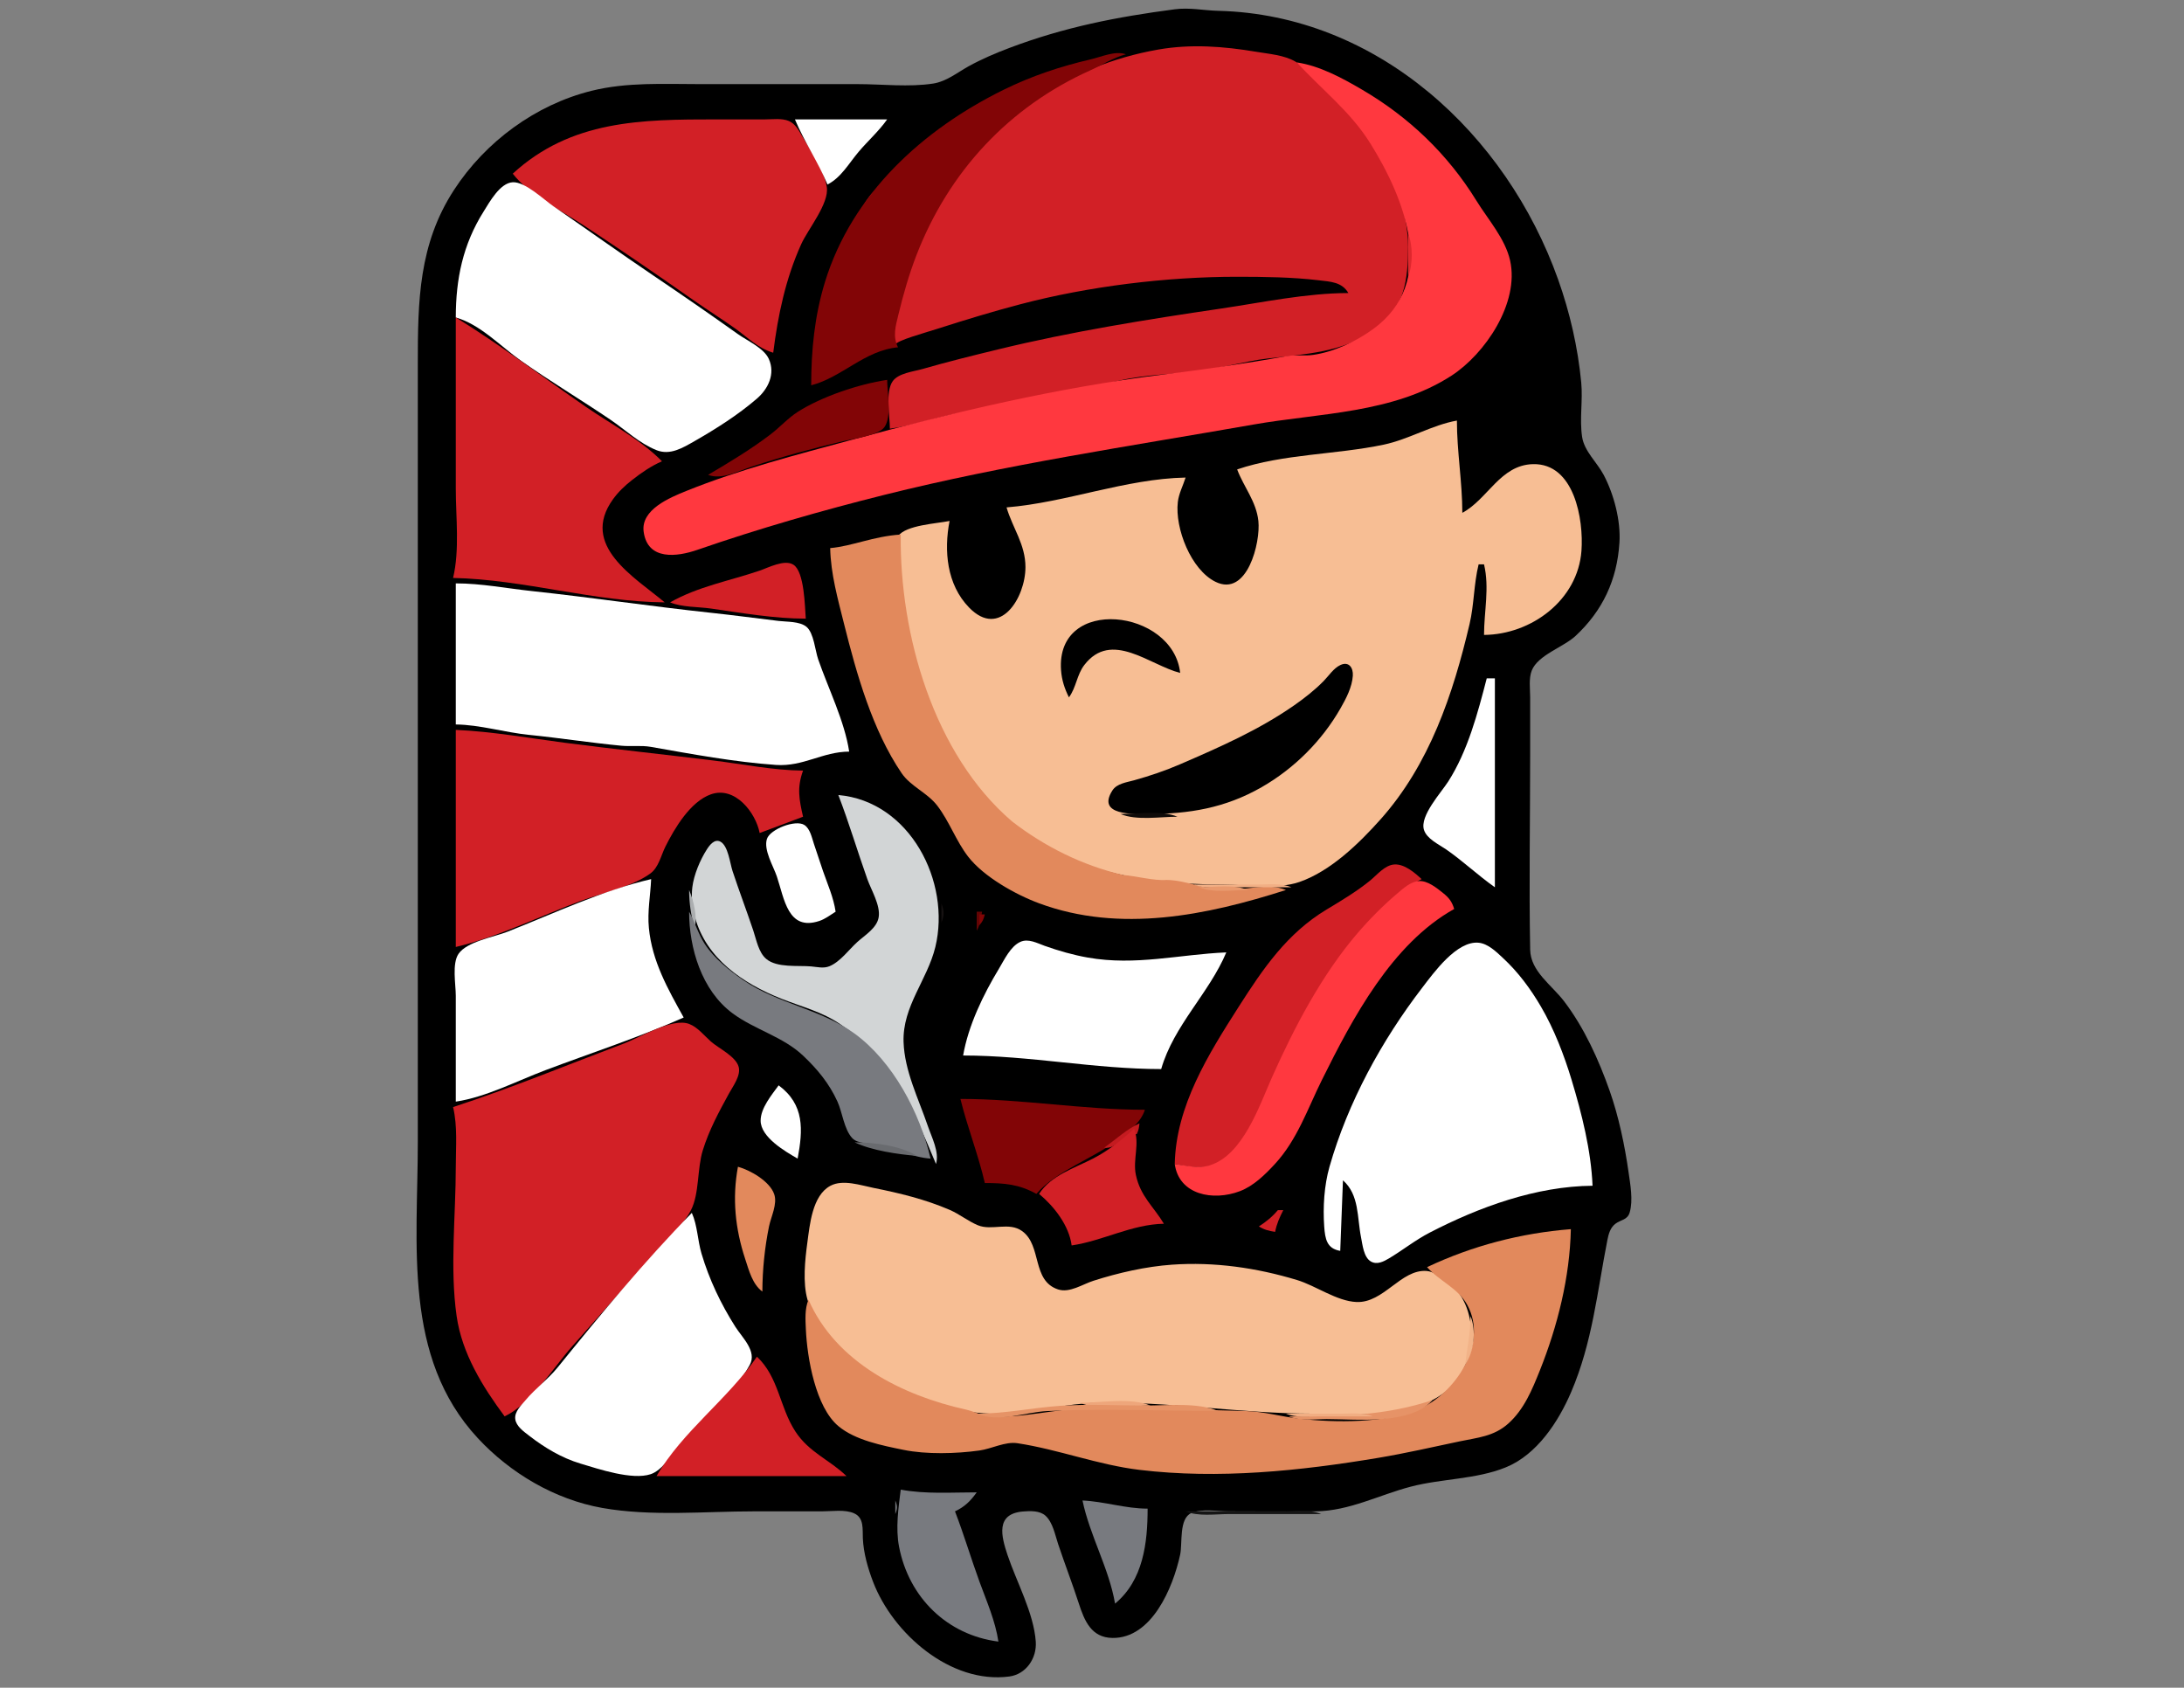 <?xml version="1.0" standalone="yes"?>
<svg xmlns="http://www.w3.org/2000/svg" width="805" height="622">
<rect width="100%" height="100%" fill="#808080" stroke="none"/>
<path style="fill:#000000; stroke:none;" d="M433 3.424C411.613 6.231 392.316 9.998 372 17.684C366.938 19.599 361.732 21.809 357 24.439C352.833 26.755 348.824 30.033 344 30.786C335.045 32.184 325.059 31 316 31L258 31C244.619 31 231.103 30.216 218 33.475C197.37 38.608 178.904 52.237 167.345 70C154.3 90.045 154 110.991 154 134L154 181L154 421C154 458.568 148.374 500.137 176.09 530C188.083 542.922 204.491 552.643 222 555.745C240.089 558.949 259.684 557 278 557L303 557C306.619 557 311.469 556.212 314.852 557.742C318.553 559.417 317.88 563.637 318.039 567C318.296 572.406 319.884 577.965 321.815 583C329.112 602.029 350.361 620.716 371.999 617.867C378.236 617.045 382.21 611.118 381.775 605C381.023 594.4 374.674 583.022 371.333 573C369.055 566.164 366.904 557.918 377 557.059C379.677 556.831 383.225 556.682 385.351 558.603C388.048 561.04 388.895 565.69 390 569C392.461 576.368 395.259 583.607 397.657 591C399.718 597.354 402.27 603.527 410 603.656C424.565 603.899 432.386 585.007 434.985 573C435.907 568.744 434.454 559.653 439.148 557.603C442.971 555.935 448.906 557 453 557C463.664 557 474.337 557.127 485 556.996C497.359 556.844 508.344 550.947 520 547.899C531.392 544.92 544.066 545.229 555 540.79C566.513 536.116 574.423 523.984 579.127 513C586.961 494.709 588.694 476.176 592.468 457.001C592.905 454.784 593.539 452.432 595.425 451.008C597.442 449.486 599.853 449.656 600.682 446.852C601.999 442.397 600.911 436.492 600.271 432C598.857 422.079 596.636 411.468 593.301 402C589.265 390.546 583.884 378.676 576.497 369C571.907 362.988 564.156 358.003 564.005 349.999C563.552 326.019 564 301.985 564 278L564 257C564 253.902 563.424 250.029 564.603 247.093C566.905 241.363 576.29 238.503 580.714 234.384C590.779 225.014 596.039 213.663 596.91 200C597.428 191.868 594.878 182.174 591.088 175C588.641 170.369 583.948 166.315 583.147 161C582.161 154.454 583.458 147.597 582.83 141C581.599 128.074 578.661 115.232 574.308 103C555.209 49.338 507.693 5.423 449 3.985C443.551 3.852 438.482 2.705 433 3.424z"/>
<path style="fill:#d22026; stroke:none;" d="M330 127C330.659 125.433 340.631 122.754 346 121.028C355.958 117.827 365.879 114.82 376 112.154C401.217 105.513 429.945 101.998 456 102C465.738 102.001 476.333 102.129 486 103.286C490.449 103.818 494.609 103.906 497 108C481.293 108.043 465.502 111.445 450 113.728C422.599 117.765 394.923 122.191 368 128.742C358.626 131.023 349.271 133.328 340 136C336.721 136.945 331.14 137.503 329.028 140.51C326.278 144.424 328 153.377 328 158C336.107 156.907 343.994 154.166 352 152.515C372.293 148.329 392.82 144.854 413 140.17C422.419 137.983 432.424 137.978 442 136.718C450.448 135.608 458.614 133.176 467 132.155C481.133 130.435 495.038 130 506.999 121.363C517.741 113.606 519.001 103.167 519 91C518.998 65.873 498.855 35.492 477.576 22.764C473.425 20.281 467.699 19.873 463 19.081C451.027 17.064 439.014 16.159 427 18.25C393.239 24.126 363.937 44.154 346.873 74C343.151 80.508 341.646 87.128 338.996 74C334.961 104.464 330.981 14.500 300 126z"/>
<path style="fill:#820506; stroke:none;" d="M299 142C310.332 139.085 318.789 129.073 331 128C328.978 123.952 330.098 120.25 331.13 116C332.942 108.535 335.033 101.171 337.811 94C349.731 63.233 371.858 39.402 401.91 25.91C406.402 23.894 410.172 21.321 415 20C410.975 18.604 406.082 20.936 402 21.881C390.932 24.444 380.207 28.023 370 33.045C340.253 47.681 314.06 71.328 304.054 104C300.242 116.445 299 129.062 299 142z"/>
<path style="fill:#ff383f; stroke:none;" d="M478 23C487.297 33.181 497.723 40.988 505.186 53C517.817 73.331 530.141 103.932 506.001 121.363C499.745 125.879 491.692 129.684 484 130.79C480.746 131.258 477.409 130.672 474.17 131.259C458.844 134.038 443.527 136.196 428 138.125C389.74 142.878 351.235 151.996 314 162.08C293.546 167.62 272.693 172.981 253 180.923C246.874 183.393 236.11 187.822 237.248 196C238.736 206.7 249.629 205.203 257 202.656C279.697 194.813 302.694 188.2 326 182.373C370.867 171.157 416.496 164.451 462 156.464C486.329 152.193 513.468 152.398 535 138.452C547.368 130.441 560.121 111.68 556.606 96C554.802 87.951 548.417 80.812 544.194 73.961C533.668 56.881 519.393 43.188 502 33.012C494.69 28.734 486.453 24.266 478 23z"/>
<path style="fill:#d22026; stroke:none;" d="M189 64C195.093 71.895 206.529 77.389 214.83 82.843C228.658 91.93 242.378 101.351 255.91 110.835C260.875 114.314 266.022 117.545 270.961 121.051C275.84 124.515 279.12 128.173 285 130C286.751 116.146 289.534 102.817 295.312 90C297.8 84.481 305.639 75.059 304.756 69C303.867 62.901 298.674 55.278 295.572 50.005C294.362 47.947 293.09 45.594 290.79 44.603C288.208 43.491 284.742 44 282 44L264 44C236.454 44 210.509 44.248 189 64z"/>
<path style="fill:#ffffff; stroke:none;" d="M293 44C296.453 52.249 301.552 59.718 305 68C310.032 65.445 312.857 60.245 316.439 56C319.894 51.905 323.911 48.384 327 44L293 44z"/>
<path style="fill:#ffffff; stroke:none;" d="M168 117C177.036 119.565 184.572 127.683 192.09 132.99C202.756 140.519 214.13 147.304 224.997 154.674C230.631 158.496 235.557 163.329 242 165.911C247.009 167.919 251.712 165.025 256 162.573C263.958 158.021 272.024 152.908 278.981 146.916C283.101 143.367 285.845 137.859 283.397 132.326C281.613 128.295 275.447 125.596 272 123.141C261.773 115.859 251.405 108.696 241 101.67C228.563 93.271 216.356 84.541 204 76.025C200.377 73.528 193.578 66.943 189.001 67.167C184.293 67.397 180.424 74.506 178.229 78C170.606 90.138 168.009 102.83 168 117z"/>
<path style="fill:#df272d; stroke:none;" d="M519 86L519 102C520.812 97.681 520.812 90.319 519 86z"/>
<path style="fill:#d22026; stroke:none;" d="M168 117L168 180C168 190.669 169.48 202.585 167 213C193.08 213.538 218.913 221.784 245 222C233.815 212.634 213.641 201.078 225.939 184.004C227.929 181.241 230.332 178.979 233.004 176.888C236.472 174.173 239.965 171.764 244 170C236.177 162.046 225.179 156.302 216 149.975C200.062 138.989 184.472 127.165 168 117z"/>
<path style="fill:#820506; stroke:none;" d="M261 175C266.04 176.963 272.123 173.611 277 172.001C288.134 168.326 299.597 165.231 311 162.54C314.666 161.675 323.673 160.541 325.972 157.436C328.754 153.68 327 144.507 327 140C316.685 141.523 302.802 146.162 294 151.818C290.37 154.15 287.434 157.489 284 160.101C276.723 165.637 268.859 170.365 261 175z"/>
<path style="fill:#f7be94; stroke:none;" d="M456 173C458.479 179.55 463.044 184.774 463.826 192C464.675 199.836 459.748 220.214 448.001 214.412C438.988 209.961 433.027 194.742 434.13 185.039C434.485 181.916 436.06 178.981 437 176C414.779 176.459 393.087 185.196 371 187C373.253 194.66 377.971 200.619 377.971 209C377.971 220.296 368.57 235.621 357.185 223.895C348.928 215.39 347.883 202.915 350 192C345.327 192.964 333.967 193.495 331.032 197.564C329.528 199.649 330.404 202.69 330.729 205C331.434 210.015 332.475 214.97 333.05 220C335.991 245.739 345.928 272.916 362.464 293C384.577 319.86 418.123 326 451 326C459.593 326 470.819 327.887 479 325.034C490.479 321.03 500.913 310.863 508.826 302C526.876 281.785 535.57 255.918 541.664 230C543.369 222.745 543.21 215.267 545 208L547 208C549.062 216.661 547.006 225.251 547 234C564.44 233.854 581.577 221.168 582.91 203C583.754 191.499 580.315 170.661 565 171.059C552.979 171.371 548.363 184.002 539 189C538.992 177.631 537 166.382 537 155C527.826 156.635 519.312 161.919 510 163.88C492.467 167.574 472.938 167.266 456 173z"/>
<path style="fill:#e2895c; stroke:none;" d="M306 202C306.196 211.496 308.836 220.838 311.127 230C315.712 248.342 321.581 269.152 332.324 284.942C335.677 289.869 341.808 292.117 345.53 297C349.947 302.794 352.422 309.994 356.85 315.714C362.579 323.116 374.303 329.684 383 332.907C412.838 343.966 444.848 337.341 474 328C467.579 325.306 459.734 327.916 453 327.996C444.152 328.101 437.717 324.436 430 324.289C425.632 324.715 418.312 322.77 414.039 322.486C399.029 318.974 385.058 312.035 373 302.7C344.117 277.943 331.585 233.919 332 197C321.799 197.67 314.161 201.288 306 202z"/>
<path style="fill:#d22026; stroke:none;" d="M247 222C251.402 223.848 257.22 223.588 262 224.271C273.51 225.915 285.366 227.992 297 228C296.648 223.544 296.524 210.72 292.436 208.117C289.171 206.039 283.166 209.226 280 210.305C268.921 214.081 257.293 216.143 247 222z"/>
<path style="fill:#ffffff; stroke:none;" d="M168 215L168 267C176.911 267.099 186.03 269.931 195 270.831C206.347 271.97 217.647 273.749 229 274.83C232.612 275.174 236.331 274.631 239.91 275.259C254.993 277.909 270.656 280.835 286 281.91C296.069 282.616 303.214 277.028 313 277C311.323 265.815 305.299 253.766 301.576 243C300.451 239.748 299.972 233.27 297.262 231.013C294.786 228.952 290.026 229.207 287 228.845C278.663 227.847 270.348 226.728 262 225.834C239.967 223.474 218.033 220.194 196 217.834C186.657 216.833 177.417 215.006 168 215z"/>
<path style="fill:#000000; stroke:none;" d="M394 257C396.683 253.399 396.906 248.686 399.652 245.105C409.652 232.062 423.801 245.182 435 248C432.435 224.384 389.097 219.329 391.09 247C391.351 250.624 392.386 253.785 394 257z"/>
<path style="fill:#000000; stroke:none;" d="M494.07 245.086C491.537 246.264 489.813 249.023 487.91 250.961C484.621 254.313 480.851 257.28 477 259.961C463.914 269.069 449.544 275.369 435 281.654C429.408 284.07 423.867 285.932 418 287.576C415.306 288.33 411.679 288.738 410.028 291.303C403.993 300.681 418.075 300 423 300C438.251 300 451.538 297.829 465 290.127C477.012 283.256 487.273 273.015 494.127 261C496.173 257.415 498.374 253.225 498.64 249.019C498.823 246.138 497.212 243.626 494.07 245.086z"/>
<path style="fill:#ffffff; stroke:none;" d="M548 250C544.669 262.84 541.028 276.702 533.819 288C531.205 292.098 523.261 300.677 524.851 305.816C525.889 309.171 530.331 311.179 533 313.025C539.272 317.364 544.794 322.646 551 327L551 250M567 250L567 250z"/>
<path style="fill:#d22026; stroke:none;" d="M168 269L168 349C183.619 345.299 198.952 337.66 214 332.05C221.857 329.121 232.948 326.853 239.722 321.914C242.781 319.684 243.648 315.243 245.27 312C248.66 305.221 254.454 295.442 262 292.757C270.905 289.588 278.541 299.457 280 307L296 301C294.543 294.626 293.702 290.305 296 284C285.019 283.909 273.891 281.627 263 280.285C244.678 278.028 226.308 276.103 208 273.718C194.814 272.001 181.279 269.57 168 269z"/>
<path style="fill:#d2d5d6; stroke:none;" d="M309 293C312.938 303.207 316.025 313.696 319.692 324C321.117 328.002 324.565 333.639 323.879 337.999C323.245 342.026 318.783 344.653 316 347.17C312.863 350.005 309.716 354.465 305.715 356.103C303.538 356.994 301.243 356.369 299 356.169C294.131 355.735 286.42 356.779 282.419 353.397C279.592 351.008 278.788 346.351 277.667 343C275.202 335.634 272.437 328.38 270.001 321C269.076 318.197 268.394 311.682 265.527 310.176C263.365 309.04 261.528 311.494 260.529 313.059C258.032 316.973 255.754 322.383 255.185 327C254.73 330.693 255.197 334.428 256.159 338C260.286 353.325 273.934 362.497 288 368.074C295.352 370.989 303.099 372.895 309.715 377.464C327.953 390.059 336.878 409.198 345 429C346.309 424.574 343.446 419.252 341.997 415C338.596 405.018 333.388 394.717 333.043 384C332.62 370.861 341.807 361.177 344.761 349C350.581 325.002 335.382 295.303 309 293z"/>
<path style="fill:#0f0b09; stroke:none;" d="M413 300C418.959 302.5 427.564 301 434 301C428.041 298.5 419.436 300 413 300z"/>
<path style="fill:#ffffff; stroke:none;" d="M308 336C307.223 330.738 305.079 325.997 303.344 321L300 311C299.246 308.756 298.628 305.437 296.49 304.046C293.266 301.949 283.887 305.586 282.697 309.144C281.345 313.184 285.06 319.221 286.333 323C289.092 331.196 290.387 343.273 301.995 339.415C304.162 338.695 306.086 337.204 308 336z"/>
<path style="fill:#d22026; stroke:none;" d="M433 429C437.298 429.798 442.42 430.843 446.715 429.501C459.018 425.654 464.509 407.453 469.309 397C478.707 376.532 490.011 355.068 506.001 339C511.545 333.429 516.888 327.543 524 324C521.508 321.659 517.679 318.388 514 318.593C510.42 318.792 507.584 322.436 505 324.536C500.043 328.565 494.468 331.895 489 335.178C474.436 343.923 465.547 356.981 456.606 370.985C445.43 388.49 433.443 407.541 433 429z"/>
<path style="fill:#ffffff; stroke:none;" d="M168 406C179.157 404.329 190.46 398.399 201 394.424C217.937 388.035 235.461 382.331 252 375C246.138 364.429 240.361 354.306 239.17 342C238.58 335.903 239.74 330.048 240 324C222.063 328.152 204.127 336.664 187 343.4C182.135 345.313 172.114 347.018 169.028 351.499C166.539 355.113 168 362.798 168 367L168 406z"/>
<path style="fill:#ff383f; stroke:none;" d="M433 429C434.576 440.396 447.168 442.745 457 439.005C462.079 437.074 466.29 432.915 469.907 428.999C478.145 420.081 481.953 408.665 487.248 398C498.534 375.267 513.063 347.785 536 335C535.193 332.359 534.154 330.923 531.941 329.154C529.564 327.254 526.239 324.515 523 324.708C519.972 324.888 517.189 327.439 515 329.301C509.801 333.723 504.742 338.818 500.3 344C487.187 359.299 477.034 378.661 468.861 397C464.181 407.501 458.138 425.756 445.83 429.501C441.721 430.751 437.129 429.522 433 429z"/>
<path style="fill:#f1af85; stroke:none;" d="M440 326C443.959 327.661 448.74 327 453 327L476 327C472.041 325.339 467.26 326 463 326L440 326z"/>
<path style="fill:#e99a6e; stroke:none;" d="M442 327C447.222 329.191 454.368 328 460 328C454.778 325.809 447.632 327 442 327z"/>
<path style="fill:#4e4e4e; stroke:none;" d="M549 327L550 328L549 327z"/>
<path style="fill:#abaeb0; stroke:none;" d="M254 328C254.014 332.912 254.672 337.273 256 342C257.19 338.08 255.618 331.751 254 328z"/>
<path style="fill:#161212; stroke:none;" d="M347 333L347 340C348.059 337.466 348.059 335.534 347 333z"/>
<path style="fill:#787a7f; stroke:none;" d="M254 336C254 349.406 258.592 364.99 270.019 373.454C278.197 379.512 288.534 381.994 296 389.043C301.299 394.047 305.661 399.335 308.688 406C310.494 409.979 311.106 416.15 314.086 419.397C316.092 421.583 320.284 421.284 323 421.805C329.69 423.088 336.312 426.551 343 427C339.093 410.119 329.173 391.267 315 380.927C302.6 371.881 286.611 369.949 274 361.226C268.813 357.638 263.182 353.186 259.725 347.83C257.338 344.132 256.147 339.799 254 336z"/>
<path style="fill:#630404; stroke:none;" d="M360 336L360 343C361.35 340.793 361.513 338.572 362 336L360 336z"/>
<path style="fill:#810506; stroke:none;" d="M361 337L361 341C362.267 339.457 362.489 338.952 363 337L361 337z"/>
<path style="fill:#ffffff; stroke:none;" d="M355 389C379.49 389 403.496 393.997 428 394C432.642 377.887 445.66 366.072 452 351C434.603 351.747 418.611 356.014 401 352.916C395.602 351.966 390.159 350.412 385 348.565C382.246 347.579 379.03 345.786 376.093 347.121C372.439 348.783 370.173 353.739 368.204 357C362.438 366.547 356.905 377.931 355 389z"/>
<path style="fill:#ffffff; stroke:none;" d="M494 461L495 435C501.068 440.336 500.185 448.681 501.665 456C502.219 458.738 502.615 463.376 505.314 464.928C507.561 466.22 510.034 464.927 512 463.75C517.097 460.699 521.697 457.002 527 454.258C545.242 444.82 566.222 437.172 587 437C586.437 423.892 583.053 410.529 579.279 398C576.534 388.89 572.793 379.208 567.988 371C564.114 364.381 559.635 358.327 553.999 353.09C551.564 350.828 548.498 347.775 545 347.437C536.938 346.657 528.454 358.507 524.235 364C509.257 383.5 496.813 406.264 490.04 430C488.079 436.874 487.587 444.885 488.09 452C488.417 456.644 489.062 460.176 494 461z"/>
<path style="fill:#d22026; stroke:none;" d="M167 408C168.695 415.12 168 422.719 168 430C168 447.844 165.777 467.339 168.3 485C170.28 498.855 177.86 511.009 186 522C195.852 517.309 203.855 504.106 211.05 496C221.1 484.679 231.153 473.362 241.155 462C245.529 457.031 251.648 451.912 254.682 446C257.815 439.896 256.932 430.765 259.025 424C261.355 416.474 264.93 409.875 268.694 403C270.145 400.351 273.147 396.384 272.264 393.184C271.182 389.265 264.878 386.381 262 383.827C259.533 381.639 257.167 378.563 254 377.363C247.772 375.006 235.893 382.354 230 384.576C209.069 392.471 188.277 401.077 167 408z"/>
<path style="fill:#ffffff; stroke:none;" d="M287 400C284.424 403.546 280.364 408.377 280.362 412.999C280.359 419.11 289.365 424.324 294 427C295.975 416.398 296.599 407.132 287 400z"/>
<path style="fill:#820506; stroke:none;" d="M354 405C356.576 415.451 360.579 425.534 363 436C370.197 436 375.611 436.433 382 440C389.291 431.495 402.954 426.98 412 420.101C415.95 417.097 420.45 413.823 422 409C399.234 409 376.774 405 354 405z"/>
<path style="fill:#c41b20; stroke:none;" d="M407 423C411.785 423.656 414.911 417.228 419 418C419.683 416.494 419.826 415.685 420 414C415.221 416.189 411.271 419.929 407 423z"/>
<path style="fill:#d22026; stroke:none;" d="M418 416C413.48 420.151 408.475 424.084 403 426.919C396.007 430.54 387.441 433.104 383 440C388.583 444.66 394.037 451.64 395 459C406.647 457.28 417.011 451.247 429 451C425.135 444.566 420.349 440.932 418.669 433C417.468 427.328 420.233 421.332 418 416z"/>
<path style="fill:#696b6f; stroke:none;" d="M315 421C321.326 424.04 330.987 425.427 338 426C331.667 422.132 322.321 421.061 315 421z"/>
<path style="fill:#e2895c; stroke:none;" d="M272 430C269.838 441.646 270.988 452.824 274.671 464C276.057 468.206 277.341 473.317 281 476C281.022 468.076 281.862 459.77 283.45 452C284.185 448.404 286.623 443.757 285.356 440.09C283.718 435.346 276.522 431.232 272 430z"/>
<path style="fill:#f7be94; stroke:none;" d="M306.055 437.028C299.379 440.628 298.476 451.396 297.576 458C296.711 464.358 295.836 472.758 297.638 479C302.003 494.121 320.387 507.38 334 513.59C345.246 518.721 359.653 521.776 372 520.911C382.689 520.161 393.221 517.279 404 517.015C430.714 516.36 457.287 521 484 521C500.157 521 519.279 523.454 532.907 512.83C545.036 503.374 545.774 480.648 533.015 471.955C530.991 470.577 528.357 468.595 525.83 468.407C516.389 467.706 510.028 480.274 500 479.852C492.665 479.543 485.052 473.846 478 471.721C463.071 467.224 447.59 464.997 432 466.09C422.349 466.766 412.198 469.091 403 472.029C399.072 473.283 394.228 476.605 390.004 475.215C380.223 471.994 384.117 459.09 376.787 453.742C371.881 450.163 365.595 453.703 360.424 451.556C356.811 450.055 353.643 447.442 350 445.873C341.01 442 331.561 439.712 322 437.8C317.251 436.851 310.658 434.546 306.055 437.028z"/>
<path style="fill:#d12026; stroke:none;" d="M471 446C468.88 448.507 466.754 450.217 464 452C466.013 453.225 467.659 453.645 470 454C470.564 451.047 471.645 448.684 473 446L471 446z"/>
<path style="fill:#ffffff; stroke:none;" d="M255 447C237.453 464.917 221.288 484.53 205.541 503.961C202.011 508.317 197.365 511.667 193.734 516C192.144 517.897 189.585 520.247 189.921 522.985C190.249 525.661 193.058 527.591 195.005 529.101C200.739 533.549 207.025 537.319 214 539.409C220.652 541.402 232.985 545.578 239.83 543.307C244.083 541.896 247.457 536.225 250.285 533C258.517 523.612 270.38 513.993 276.367 503C279.081 498.017 273.577 492.964 271.054 489C265.716 480.613 261.405 471.552 258.569 462C257.117 457.108 257.08 451.633 255 447z"/>
<path style="fill:#e2895c; stroke:none;" d="M526 467C530.549 472.191 537.396 474.632 540.86 481C548.623 495.269 536.305 513.675 523 519.298C510.53 524.567 492.257 524.359 479 522.871C472.296 522.118 465.853 520.183 459 520.015C439.656 519.541 420.366 518.773 401 519.004C388.959 519.147 377.007 522.79 365.015 521.946C361.779 521.718 359.079 520.165 355.961 519.475C332.777 514.338 308.128 502.171 298 479C296.583 482.376 296.874 486.35 297.039 490C297.516 500.49 300.62 518.59 309.044 525.61C315.284 530.81 325.209 532.74 333 534.334C341.505 536.075 352.414 535.763 360.999 534.575C365.518 533.949 370.494 531.205 375.001 531.888C390.102 534.178 404.714 539.879 420 541.714C449.138 545.214 479.242 542.099 508 537.286C518.064 535.601 528.013 533.319 538 531.211C544.656 529.806 550.566 529.426 555.91 524.671C561.762 519.464 564.76 512.099 567.6 505C574.117 488.708 578.636 470.612 579 453C560.602 454.452 542.684 459.105 526 467z"/>
<path style="fill:#f2b388; stroke:none;" d="M542 485C541.996 491.189 540.787 496.904 540 503C543.326 498.332 544.227 490.308 542 485z"/>
<path style="fill:#d22026; stroke:none;" d="M279 500C268.265 515.699 251.513 527.542 242 544L312 544C305.778 537.956 298.256 535.356 293.174 527.576C287.318 518.611 287.059 507.561 279 500z"/>
<path style="fill:#e69367; stroke:none;" d="M475 522C479.215 523.769 484.465 523 489 523C500.198 523 519.85 525.243 528 516C510.28 521.897 493.518 522 475 522z"/>
<path style="fill:#eea67b; stroke:none;" d="M398 517C405.169 520.008 416.239 518 424 518C416.831 514.992 405.761 517 398 517z"/>
<path style="fill:#e69366; stroke:none;" d="M360 521C368.196 524.439 377.659 520.449 386 520.04C407.127 519.005 427.893 520 449 520C441.348 516.789 430.234 518 422 518C411.731 518 401.246 517.388 391 518.089C380.508 518.808 370.582 521 360 521z"/>
<path style="fill:#f1ae83; stroke:none;" d="M474 521C477.699 522.552 482.017 522 486 522L506 522C502.301 520.448 497.983 521 494 521L474 521z"/>
<path style="fill:#787a7f; stroke:none;" d="M332 549C331.143 555.784 330.071 563.193 331.376 570C334.968 588.742 349.113 602.599 368 605C366.883 597.435 363.667 590.153 361.053 583C357.901 574.374 355.307 565.572 352 557C355.561 555.337 357.725 553.195 360 550C350.704 550 341.169 550.702 332 549z"/>
<path style="fill:#787a7f; stroke:none;" d="M330 553L330 558C330.83 555.969 330.83 555.031 330 553z"/>
<path style="fill:#787a7f; stroke:none;" d="M399 553C401.692 565.936 408.762 577.995 411 591C421.392 582.411 423 568.596 423 556C414.751 555.995 407.116 553.371 399 553z"/>
<path style="fill:#151515; stroke:none;" d="M437 557C441.72 558.981 447.92 558 453 558L487 558C482.28 556.019 476.08 557 471 557L437 557z"/>
</svg>
